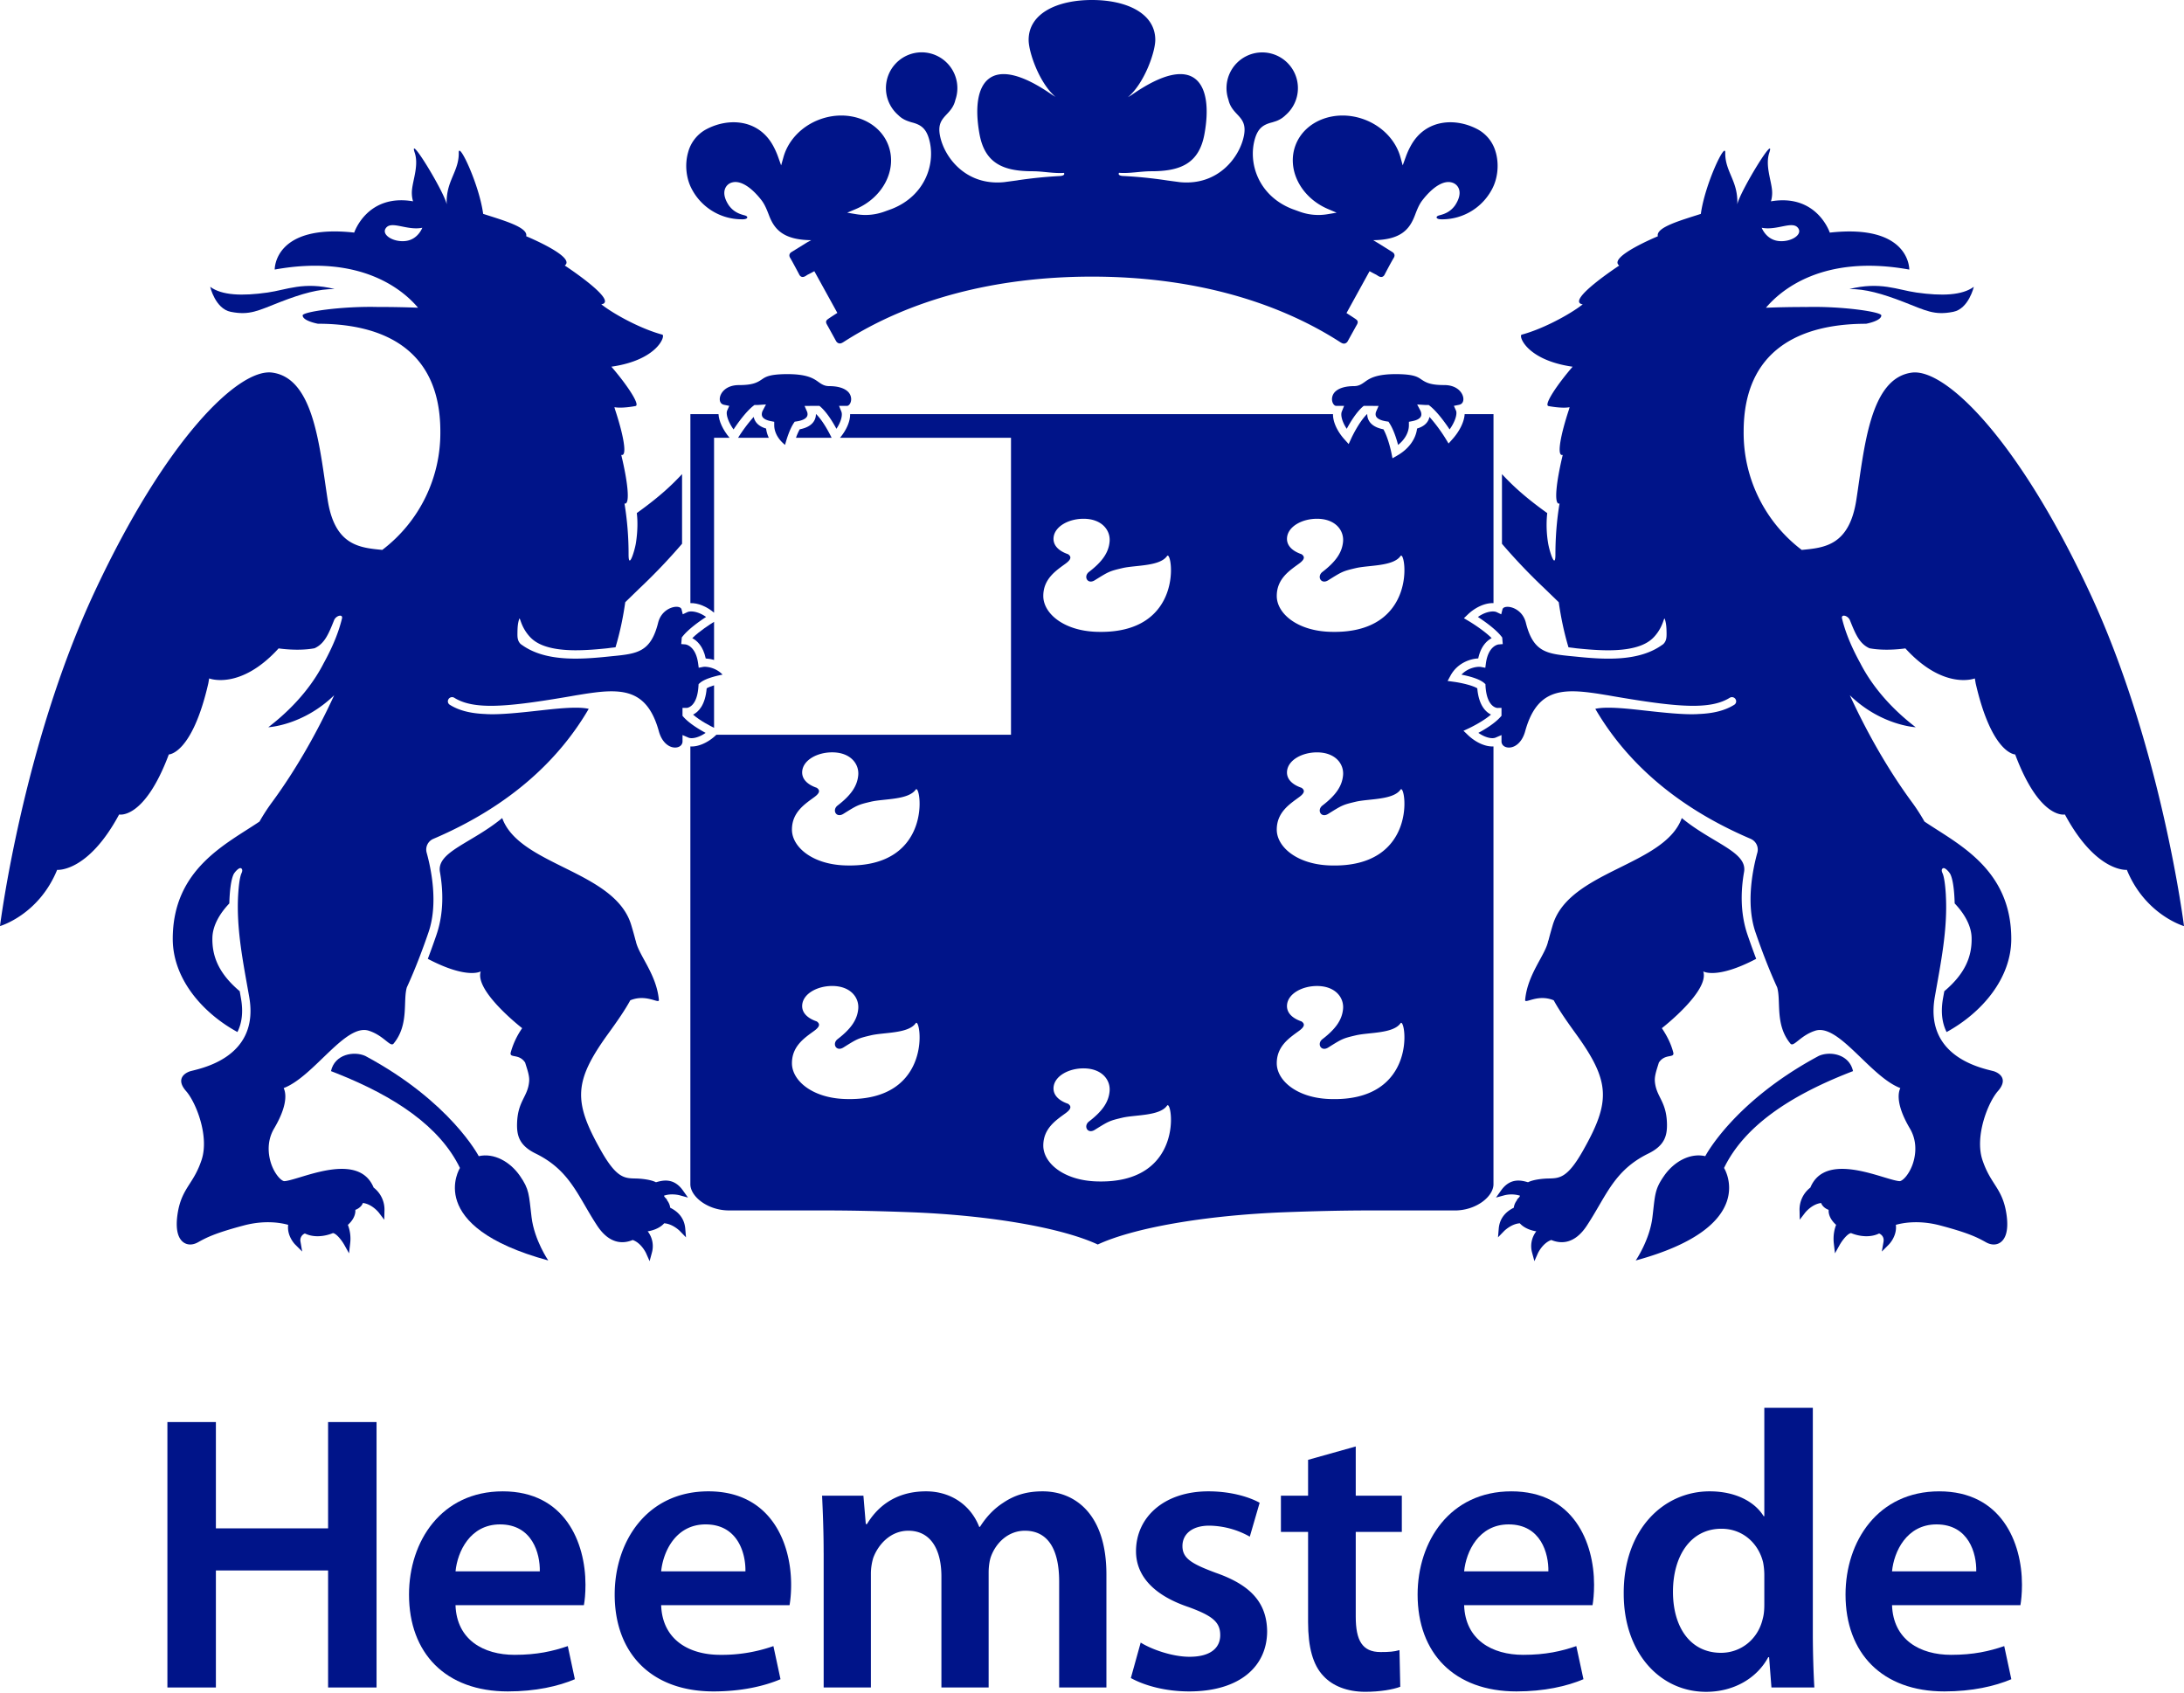 <?xml version="1.0" encoding="UTF-8"?>
<svg xmlns="http://www.w3.org/2000/svg" width="80" height="62">
  <g id="Symbols" stroke="none" stroke-width="1" fill="none" fill-rule="evenodd">
    <g id="logo" transform="translate(0 -9)" fill="#001489">
      <g id="Group-55" transform="translate(0 9)">
        <path d="M48.694 23.143c-1.196-.046-1.922-.68-1.926-1.305-.004-.642.48-.945.82-1.195.213-.157.21-.256.088-.342-.33-.112-.557-.314-.532-.605.036-.418.564-.698 1.109-.693.664.005.982.425.943.842-.036.38-.245.713-.754 1.104-.215.166-.054.472.21.307.51-.319.536-.334 1.012-.446.476-.112 1.367-.058 1.637-.442.188-.268.691 2.9-2.607 2.775m0 8.558c-1.196-.046-1.922-.682-1.926-1.305-.004-.643.48-.946.82-1.197.213-.156.21-.255.088-.341-.33-.112-.557-.314-.532-.605.036-.418.565-.698 1.109-.693.664.005.982.425.943.842-.036.38-.245.713-.754 1.104-.215.166-.054.472.21.307.51-.318.536-.334 1.012-.446.476-.112 1.367-.058 1.637-.442.188-.268.691 2.901-2.607 2.776m0 8.557c-1.196-.045-1.922-.68-1.926-1.304-.004-.643.48-.946.82-1.196.213-.157.21-.256.088-.342-.33-.112-.557-.314-.532-.605.036-.418.565-.697 1.109-.693.664.006.982.425.943.842-.036.38-.245.713-.754 1.104-.215.166-.054.472.21.308.51-.32.536-.335 1.012-.447.476-.112 1.367-.058 1.637-.442.188-.268.691 2.9-2.607 2.775m-8.551-17.115c-1.197-.046-1.923-.68-1.927-1.305-.004-.642.48-.945.82-1.195.213-.157.21-.256.088-.342-.329-.112-.557-.314-.532-.605.036-.418.565-.698 1.109-.693.664.005.983.425.943.842-.036.38-.244.713-.754 1.104-.215.166-.054.472.21.307.511-.318.537-.334 1.013-.446.475-.112 1.367-.058 1.636-.442.189-.268.692 2.9-2.606 2.775m0 20.132c-1.197-.046-1.923-.68-1.927-1.304-.004-.643.48-.946.82-1.196.213-.157.21-.256.088-.342-.329-.112-.557-.314-.532-.606.036-.417.565-.697 1.109-.692.664.006.983.425.943.842-.036.38-.244.713-.754 1.104-.215.166-.054.472.21.307.511-.318.537-.334 1.013-.446.475-.111 1.367-.058 1.636-.442.189-.267.692 2.9-2.606 2.775M30.935 31.7c-1.196-.046-1.922-.682-1.926-1.305-.004-.643.48-.946.82-1.197.213-.156.21-.255.088-.341-.33-.112-.557-.314-.532-.605.036-.418.564-.698 1.109-.693.663.005.982.425.943.842-.037.38-.245.713-.754 1.104-.215.166-.055.472.21.307.51-.318.536-.334 1.012-.446.475-.112 1.367-.058 1.637-.442.188-.268.691 2.901-2.607 2.776m0 8.557c-1.196-.045-1.922-.68-1.926-1.304-.004-.643.48-.946.82-1.196.213-.157.21-.256.088-.342-.33-.112-.557-.314-.532-.605.036-.418.564-.697 1.109-.693.663.006.982.425.943.842-.036.38-.245.713-.754 1.104-.215.166-.055.472.21.308.51-.32.536-.335 1.012-.447.475-.112 1.367-.058 1.637-.442.188-.268.691 2.9-2.607 2.775m23.748-18.165.024.002V15.17H53.65c-.015.273-.178.618-.452.923l-.137.153-.107-.176a5.8 5.8 0 0 0-.593-.799.474.474 0 0 1-.039.117c-.07.145-.21.25-.415.31-.046.386-.306.746-.716.983l-.184.106-.042-.208c-.001-.006-.109-.531-.29-.853-.268-.052-.448-.161-.536-.325a.48.48 0 0 1-.057-.229h-.011c-.304.3-.57.876-.572.882l-.097.212-.156-.173c-.271-.302-.423-.647-.418-.923H31.14c.004.26-.13.579-.371.867h6.264v10.878H26.24l-.01.01c-.295.282-.655.435-.942.418v16.036c0 .45.633.96 1.414.96v.001h3.823c.812.004 1.74.024 2.803.064 3.005.113 5.597.585 6.883 1.183 1.286-.598 3.877-1.07 6.882-1.183 1.066-.04 1.995-.06 2.808-.064h3.391c.781 0 1.414-.51 1.414-.96V27.342c-.291.016-.648-.142-.937-.418l-.162-.155.204-.094c.005-.003.492-.23.804-.5-.195-.096-.449-.34-.502-.961-.185-.114-.616-.207-.867-.24l-.22-.03.106-.195c.26-.478.746-.62 1.016-.63.095-.45.319-.652.492-.744-.313-.312-.837-.623-.843-.626l-.174-.103.146-.14c.272-.259.613-.414.913-.414" id="Fill-1"></path>
        <path d="m52.037 15.056-.126-.24.271.017c.002 0 .046.003.1.003h.053l.042.033c.271.215.564.624.722.861.204-.283.287-.568.234-.69l-.077-.173.186-.038c.163-.032.167-.182.16-.244-.019-.193-.221-.48-.701-.48-.496 0-.66-.086-.84-.207-.13-.09-.266-.182-.84-.193-.806-.014-1.053.158-1.228.284-.107.076-.217.155-.395.155-.287 0-.513.06-.653.172a.387.387 0 0 0-.154.304c0 .141.08.247.15.247h.294l-.085.21c-.05.124.008.373.181.63.124-.23.338-.588.578-.802l.044-.038.545.002-.093.214s-.04.094.004.175c.048.086.184.149.383.178l.068.01.037.058c.15.231.257.572.315.794.249-.199.396-.462.396-.721v-.126l.124-.024c.167-.033.275-.092.314-.17.045-.09-.009-.2-.009-.2" id="Fill-3"></path>
        <path d="M27.932 15.056s-.054.11-.009.201c.039.078.147.137.314.17l.123.024v.126c0 .259.148.522.397.72.058-.221.165-.562.314-.793l.038-.057.068-.01c.2-.03.335-.093.382-.179.045-.08.005-.174.005-.175l-.093-.214.545-.002.044.038c.24.214.454.571.578.802.173-.257.231-.506.181-.63l-.085-.21h.294c.07 0 .15-.106.15-.247a.387.387 0 0 0-.154-.304c-.14-.113-.366-.172-.653-.172-.178 0-.288-.079-.395-.155-.176-.126-.421-.298-1.228-.284-.574.011-.71.103-.841.193-.179.121-.344.208-.839.208-.48 0-.682.286-.701.479-.007.062-.003.212.16.244l.186.038-.077.174c-.053.121.03.406.234.69.158-.238.45-.647.722-.862l.042-.033h.053c.054 0 .098-.003.1-.003l.271-.018-.126.241Z" id="Fill-5"></path>
        <path d="M26.156 16.037h.568c-.245-.29-.391-.61-.405-.867h-1.03v6.923c.27-.01.593.118.867.35v-6.406Z" id="Fill-7"></path>
        <path d="M25.851 24.121c.089.004.194.02.305.054v-1.397c-.135.083-.538.34-.797.598.173.092.398.295.492.745" id="Fill-9"></path>
        <path d="M27.647 15.388a.477.477 0 0 1-.039-.117 5.637 5.637 0 0 0-.572.766h1.126a1.106 1.106 0 0 1-.1-.339c-.206-.06-.345-.165-.415-.31" id="Fill-11"></path>
        <path d="M29.294 15.726a2.053 2.053 0 0 0-.137.31h1.305c-.045-.094-.289-.592-.564-.864h-.011c0 .07-.014.149-.057.229-.088.164-.268.273-.536.325" id="Fill-13"></path>
        <path d="M25.386 26.177c.265.23.656.428.77.483v-1.556c-.108.033-.205.07-.27.11-.053.623-.306.867-.5.963" id="Fill-15"></path>
        <path d="M12.257 10.588c-1.132-.284-1.761.03-2.456.128-.933.132-1.672.106-2.102-.21 0 0 .186.803.752.916.696.139 1.003-.044 1.805-.356.811-.315 1.425-.484 2.001-.478" id="Fill-17"></path>
        <path d="M67.743 10.588c1.132-.284 1.761.03 2.456.128.933.132 1.672.106 2.102-.21 0 0-.186.803-.752.916-.696.139-1.003-.044-1.805-.356-.811-.315-1.425-.484-2.001-.478" id="Fill-19"></path>
        <path id="Fill-21" d="M7.908 52.091v3.894h4.11v-3.894h1.775v9.723h-1.775v-4.287h-4.11v4.287H6.132v-9.723z"></path>
        <path d="M19.773 57.56c.014-.652-.275-1.72-1.457-1.72-1.096 0-1.56.997-1.63 1.72h3.087Zm-3.088 1.238c.043 1.27 1.025 1.82 2.164 1.82.822 0 1.4-.133 1.949-.32l.259 1.213c-.605.258-1.443.447-2.453.447-2.28 0-3.622-1.398-3.622-3.548 0-1.95 1.184-3.781 3.434-3.781 2.28 0 3.03 1.876 3.03 3.42 0 .332-.028.591-.058.749h-4.703Z" id="Fill-23"></path>
        <path d="M27.305 57.56c.014-.652-.274-1.72-1.458-1.72-1.096 0-1.557.997-1.629 1.72h3.087Zm-3.087 1.238c.043 1.27 1.024 1.82 2.164 1.82a5.69 5.69 0 0 0 1.948-.32l.26 1.213c-.607.258-1.444.447-2.454.447-2.278 0-3.62-1.398-3.62-3.548 0-1.95 1.183-3.781 3.433-3.781 2.279 0 3.03 1.876 3.03 3.42 0 .332-.03.591-.058.749h-4.703Z" id="Fill-25"></path>
        <path d="M30.17 56.879c0-.807-.03-1.486-.057-2.09h1.514l.087 1.038h.044c.33-.548.965-1.198 2.163-1.198.924 0 1.645.52 1.947 1.3h.029c.245-.39.534-.678.852-.882.403-.273.85-.418 1.442-.418 1.155 0 2.337.794 2.337 3.044v4.14h-1.731v-3.88c0-1.17-.404-1.861-1.255-1.861-.605 0-1.052.433-1.24.937-.059.159-.088.39-.088.591v4.214h-1.73v-4.068c0-.982-.39-1.674-1.212-1.674-.664 0-1.11.52-1.285.995a2.026 2.026 0 0 0-.086.59v4.157h-1.73v-4.935Z" id="Fill-27"></path>
        <path d="M41.784 60.169c.388.245 1.153.52 1.787.52.78 0 1.126-.332 1.126-.793 0-.48-.287-.708-1.153-1.026-1.372-.46-1.932-1.213-1.932-2.046 0-1.243 1.023-2.195 2.653-2.195.78 0 1.457.187 1.876.418l-.361 1.242a3.098 3.098 0 0 0-1.486-.403c-.636 0-.981.316-.981.747 0 .45.332.65 1.225.982 1.284.448 1.863 1.1 1.877 2.137 0 1.283-.997 2.206-2.857 2.206-.849 0-1.615-.204-2.135-.49l.361-1.3Z" id="Fill-29"></path>
        <path d="M49.661 52.985v1.804h1.688v1.327h-1.688v3.102c0 .864.233 1.298.908 1.298.317 0 .493-.014.694-.071l.029 1.342c-.26.1-.735.185-1.285.185-.662 0-1.196-.218-1.528-.577-.388-.404-.564-1.055-.564-1.978v-3.301h-.995v-1.327h.995v-1.314l1.746-.49Z" id="Fill-31"></path>
        <path d="M56.717 57.56c.013-.652-.273-1.72-1.455-1.72-1.097 0-1.56.997-1.631 1.72h3.086Zm-3.086 1.238c.041 1.27 1.024 1.82 2.163 1.82.822 0 1.4-.133 1.946-.32l.262 1.213c-.606.258-1.444.447-2.453.447-2.28 0-3.622-1.398-3.622-3.548 0-1.95 1.184-3.781 3.434-3.781 2.28 0 3.03 1.876 3.03 3.42 0 .332-.029.591-.056.749H53.63Z" id="Fill-33"></path>
        <path d="M64.627 57.717a2.5 2.5 0 0 0-.043-.478c-.158-.677-.722-1.24-1.528-1.24-1.138 0-1.775 1.01-1.775 2.309 0 1.3.637 2.236 1.76 2.236.722 0 1.357-.49 1.53-1.255.044-.159.056-.333.056-.52v-1.052Zm1.777-6.148v8.27c0 .721.027 1.499.056 1.974h-1.572l-.086-1.11h-.03c-.42.779-1.27 1.27-2.278 1.27-1.69 0-3.017-1.43-3.017-3.592-.014-2.35 1.455-3.752 3.147-3.752.966 0 1.658.39 1.978.91h.025v-3.97h1.777Z" id="Fill-35"></path>
        <path d="M72.39 57.56c.015-.652-.272-1.72-1.455-1.72-1.096 0-1.561.997-1.63 1.72h3.086Zm-3.085 1.238c.044 1.27 1.024 1.82 2.164 1.82.82 0 1.4-.133 1.946-.32l.26 1.213c-.607.258-1.442.447-2.453.447-2.277 0-3.62-1.398-3.62-3.548 0-1.95 1.185-3.781 3.432-3.781 2.28 0 3.031 1.876 3.031 3.42 0 .332-.03.591-.057.749h-4.703Z" id="Fill-38"></path>
        <path d="M19.472 44.593c-.102-.841-.077-1.02-.433-1.529-.357-.51-.943-.84-1.503-.713 0 0-1.035-1.999-4.155-3.671-.41-.186-1.12-.07-1.257.556l.215.084c2.114.84 3.77 1.936 4.509 3.464 0 0-1.35 2.14 3.235 3.388 0 0-.51-.745-.611-1.58" id="Fill-40"></path>
        <path d="M60.528 44.593c.102-.841.077-1.02.433-1.529.357-.51.943-.84 1.503-.713 0 0 1.035-1.999 4.155-3.671.41-.186 1.12-.07 1.257.556a22.35 22.35 0 0 0-.215.084c-2.114.84-3.77 1.936-4.509 3.464 0 0 1.35 2.14-3.235 3.388 0 0 .51-.745.611-1.58" id="Fill-42"></path>
        <path d="M14.871 8.826c-.443.06-.897-.212-.747-.455.194-.314.773.087 1.345-.028 0 0-.154.423-.598.483m10.168 17.44L25 26.221v-.291l.155.001c.012 0 .386-.023.43-.808l.005-.064.048-.042c.178-.156.569-.255.829-.305-.248-.264-.6-.304-.715-.282l-.158.03-.022-.16c-.089-.656-.462-.694-.465-.695l-.153-.012.02-.242.028-.036c.216-.275.625-.561.862-.716-.286-.204-.566-.232-.686-.176l-.168.079-.045-.18c-.022-.086-.139-.095-.188-.095-.202 0-.562.158-.669.582-.27 1.083-.768 1.136-1.67 1.226h-.005l-.154.016c-1.097.114-2.338.182-3.186-.445l-.003.001c-.003-.002-.005-.006-.009-.008v-.001a.155.155 0 0 1-.03-.029c-.092-.104-.099-.228-.097-.362.002-.234.012-.36.059-.517.043-.145.035.239.389.629.192.211.582.492 1.648.501.399.002.807-.032 1.198-.073l.153-.02c.048-.004.1-.012.145-.016.172-.573.282-1.124.357-1.652l.517-.502a21.389 21.389 0 0 0 1.564-1.639v-2.551c-.345.368-.778.796-1.658 1.427.036.288.033.666-.031 1.09-.05.31-.272 1.007-.27.42a11.37 11.37 0 0 0-.15-1.861.068.068 0 0 0 .038.002c.155-.046.087-.77-.155-1.776v-.007a.072.072 0 0 0 .049 0c.146-.058.03-.733-.283-1.677-.005-.022-.011-.047-.018-.07.28.055.763-.04.763-.04a.064.064 0 0 0 .031-.012c.113-.09-.34-.777-.905-1.431 1.697-.242 1.99-1.14 1.866-1.174-.696-.186-1.575-.637-2.106-1.014l-.13-.096c.665-.109-1.338-1.422-1.338-1.422.429-.313-1.413-1.073-1.413-1.073.08-.327-.84-.581-1.576-.819-.143-1.073-.903-2.679-.894-2.241.01.523-.268.853-.386 1.332-.085.345-.047.592-.057.55-.112-.486-1.416-2.62-1.17-1.882.152.454-.063.981-.1 1.364-.024.238.04.417.04.417-1.685-.289-2.156 1.146-2.156 1.146-2.953-.328-2.912 1.354-2.912 1.354 3.195-.579 4.735.784 5.25 1.398a33.809 33.809 0 0 0-1.471-.027c-1.296-.034-2.756.175-2.756.308 0 .204.56.306.56.306 2.37 0 4.484.917 4.484 3.948a5.38 5.38 0 0 1-2.127 4.336c-.823-.08-1.739-.152-2-1.83-.297-1.908-.49-4.463-2.036-4.665-1.22-.159-3.886 2.418-6.515 8.059C.822 27.349 0 33.923 0 33.923s1.415-.405 2.093-2.059c0 0 1.122.106 2.27-2.028 0 0 .92.203 1.821-2.2 0 0 .851-.008 1.447-2.606l.031-.179s1.135.447 2.544-1.1c0 0 .708.111 1.315-.005.373-.168.52-.536.716-1.026.072-.177.333-.238.29-.064-.089.361-.255.884-.672 1.64-.31.608-.91 1.487-2.027 2.343 0 0 1.268-.06 2.413-1.172-.63 1.37-1.406 2.736-2.275 3.918a7.051 7.051 0 0 0-.46.709c-1.2.815-3.178 1.724-3.178 4.3 0 1.433 1.057 2.691 2.369 3.41.17-.342.215-.751.13-1.231l-.046-.264c-.77-.649-1.016-1.28-1.001-1.957.009-.454.276-.897.62-1.259.012-.445.059-.86.156-1.065.036-.076.196-.261.272-.224.058.03.055.102.02.179-.062.13-.104.442-.125.81v-.001c-.07 1.25.188 2.485.406 3.728.407 2.32-1.969 2.645-2.19 2.73-.24.091-.475.318-.121.72.361.411.858 1.657.563 2.529-.134.397-.285.633-.432.862-.19.298-.37.58-.449 1.138-.09.647.074.908.228 1.014.145.1.335.098.522-.006.292-.162.595-.33 1.686-.619.8-.211 1.401-.084 1.62-.021-.052.407.244.71.258.723l.255.255-.061-.356a.266.266 0 0 1 .16-.306c.435.211.915.034 1.026-.014.12.01.317.252.418.432l.173.31.04-.352a1.406 1.406 0 0 0-.082-.691c.183-.162.287-.362.273-.549a.532.532 0 0 0 .203-.133.367.367 0 0 0 .074-.12c.34.042.581.35.584.354l.198.26.008-.327a1.017 1.017 0 0 0-.397-.851c-.438-1.062-1.838-.638-2.677-.384-.246.074-.552.167-.62.144-.122-.04-.317-.26-.44-.587-.08-.218-.235-.785.092-1.338.607-1.027.367-1.431.35-1.48 1.12-.425 2.292-2.433 3.154-2.088l.012.003c.522.189.744.597.861.455.573-.693.336-1.563.485-2.06.31-.673.593-1.43.794-2.018.362-1.056.095-2.328-.072-2.928a.426.426 0 0 1 .246-.492c2.897-1.237 4.649-2.974 5.694-4.763-.42-.102-1.281.004-1.832.064-.607.067-1.452.162-1.955.125-.53-.021-.957-.123-1.3-.337a.148.148 0 0 1-.05-.206.153.153 0 0 1 .209-.054c.697.437 1.847.354 4.01-.01l.236-.04.228-.04.051-.008.222-.036.044-.007a12.809 12.809 0 0 1 .466-.063c1.107-.12 1.861.064 2.24 1.433.12.437.403.614.626.595.107-.008.225-.067.241-.207v-.249l.213.092c.13.057.383.002.633-.172-.23-.124-.592-.34-.808-.58" id="Fill-44"></path>
        <path d="M24.55 44.24a.546.546 0 0 0-.117-.274c.01-.044-.099-.1-.11-.167.267-.096.565-.017.568-.016l.31.085-.187-.263c-.344-.483-.76-.362-.986-.298-.193-.099-.532-.132-.72-.137-.42-.01-.71.01-1.294-1.023-1.015-1.794-1.006-2.526.263-4.28.358-.494.624-.882.81-1.225.59-.245 1.062.147 1.048-.013-.087-.964-.77-1.672-.85-2.185l-.001.019a13.156 13.156 0 0 0-.162-.579c-.598-1.994-4.097-2.169-4.726-3.918-1.12.924-2.41 1.236-2.281 1.975.112.634.157 1.474-.129 2.307-.109.318-.214.608-.315.875 1.452.762 1.939.46 1.939.46-.238.714 1.497 2.065 1.517 2.08a2.9 2.9 0 0 0-.418.886c-.06.23.3.027.527.375.082.267.165.489.146.693-.05.565-.412.706-.441 1.511-.017.46.071.829.682 1.128.973.477 1.36 1.142 1.808 1.911.135.233.275.473.439.723.452.69.953.678 1.306.532.318.111.486.477.488.48l.131.295.084-.311a.884.884 0 0 0-.154-.782c.032-.005.063-.01.096-.018.223-.052.406-.157.508-.276.316.021.573.281.575.284l.224.231-.027-.321c-.036-.419-.305-.644-.55-.763" id="Fill-46"></path>
        <path d="M64.53 8.343c.573.115 1.152-.286 1.346.028.15.243-.304.515-.747.455s-.598-.483-.598-.483M54.153 26.846c.25.174.502.229.633.172l.214-.092v.249c.015.14.134.199.24.207.224.02.506-.158.627-.595.378-1.369 1.132-1.554 2.239-1.433.07.007.143.017.217.027l.033.004c.07.01.143.02.216.032l.045.007.22.036.052.008.228.04.237.04c2.162.364 3.312.447 4.01.01a.153.153 0 0 1 .209.054.148.148 0 0 1-.05.206c-.344.214-.77.316-1.3.337-.503.037-1.349-.058-1.956-.125-.55-.06-1.412-.166-1.831-.064 1.044 1.79 2.797 3.526 5.693 4.762v.001a.426.426 0 0 1 .246.492c-.167.6-.434 1.873-.072 2.928.201.587.484 1.345.794 2.018.149.497-.088 1.367.485 2.06.117.142.34-.266.861-.455l.012-.003c.862-.345 2.035 1.663 3.154 2.088-.017.049-.257.453.35 1.48.327.553.173 1.12.091 1.339-.122.326-.317.546-.439.586-.068.023-.374-.07-.62-.144-.84-.254-2.24-.678-2.677.384a1.018 1.018 0 0 0-.396.85l.007.327.198-.259c.003-.003.245-.312.584-.353a.374.374 0 0 0 .075.12c.05.055.118.1.202.132-.014.187.09.387.273.548-.05.126-.12.367-.083.692l.041.351.173-.309c.101-.18.298-.422.418-.432.112.048.59.225 1.027.014.07.032.192.116.16.306l-.062.356.255-.255c.014-.014.31-.316.259-.723.218-.063.82-.19 1.619.021 1.091.288 1.394.457 1.687.62.186.103.376.105.521.005.154-.106.319-.367.228-1.014-.079-.559-.259-.84-.45-1.138-.146-.229-.297-.465-.431-.862-.295-.872.202-2.118.563-2.529.354-.402.12-.628-.12-.72-.222-.085-2.598-.41-2.19-2.73.218-1.243.475-2.478.404-3.728h.001c-.021-.367-.063-.679-.124-.81-.036-.076-.04-.148.02-.178.075-.038.236.148.271.224.098.206.144.62.156 1.065.344.362.611.805.62 1.26.015.677-.23 1.307-1 1.956l-.048.263c-.084.48-.04.89.132 1.233 1.311-.72 2.369-1.978 2.369-3.41 0-2.577-1.979-3.486-3.18-4.301a7.032 7.032 0 0 0-.458-.709c-.87-1.182-1.646-2.548-2.276-3.918 1.145 1.112 2.413 1.172 2.413 1.172-1.117-.856-1.716-1.735-2.027-2.342-.417-.757-.583-1.28-.672-1.641-.042-.174.218-.113.29.064.197.49.342.858.716 1.026.607.116 1.315.005 1.315.005 1.41 1.547 2.544 1.1 2.544 1.1l.031.18c.596 2.597 1.447 2.605 1.447 2.605.9 2.403 1.822 2.2 1.822 2.2 1.147 2.134 2.269 2.028 2.269 2.028.678 1.654 2.093 2.06 2.093 2.06s-.822-6.575-3.452-12.216c-2.63-5.641-5.296-8.218-6.515-8.059-1.545.202-1.74 2.757-2.036 4.666-.261 1.677-1.177 1.75-2 1.829a5.38 5.38 0 0 1-2.127-4.336c0-3.031 2.114-3.948 4.483-3.948 0 0 .56-.102.56-.306 0-.133-1.46-.343-2.754-.308a34.1 34.1 0 0 0-1.472.027c.516-.613 2.055-1.977 5.25-1.398 0 0 .04-1.682-2.912-1.354 0 0-.47-1.435-2.156-1.146 0 0 .064-.179.04-.417-.037-.383-.251-.91-.1-1.364.246-.738-1.058 1.396-1.17 1.882-.01.042.028-.205-.057-.55-.118-.479-.396-.81-.386-1.332.01-.438-.75 1.168-.894 2.241-.736.238-1.657.492-1.575.82 0 0-1.843.76-1.414 1.072 0 0-2.003 1.313-1.337 1.423 0 0-.05.035-.13.095-.532.377-1.411.828-2.107 1.014-.124.034.169.932 1.866 1.174-.564.654-1.018 1.34-.905 1.431.008.007.019.01.03.012 0 0 .485.095.764.04-.007.023-.013.048-.018.07-.313.944-.43 1.619-.282 1.677.014.006.03.005.049 0l-.001.007c-.242 1.006-.31 1.73-.155 1.776a.068.068 0 0 0 .039-.002c-.06.352-.15 1.012-.151 1.86.002.587-.22-.109-.27-.42a4.092 4.092 0 0 1-.03-1.089c-.88-.63-1.314-1.06-1.658-1.427v2.551a21.368 21.368 0 0 0 1.563 1.64l.517.501c.076.528.185 1.079.357 1.652.045.004.097.012.145.017l.154.02c.39.04.798.074 1.197.072 1.066-.009 1.456-.29 1.648-.501.354-.39.346-.775.39-.629.046.157.056.283.059.517 0 .134-.006.258-.099.362a.148.148 0 0 1-.028.029h-.001l-.01.01-.002-.002c-.848.627-2.088.559-3.186.445l-.154-.015h-.005c-.902-.091-1.4-.143-1.67-1.227-.106-.424-.466-.582-.669-.582-.05 0-.166.009-.188.095l-.045.18-.168-.08c-.12-.055-.4-.027-.686.177.237.155.646.441.862.716l.028.036.02.242-.152.012c-.004 0-.377.039-.466.695l-.021.16-.159-.03c-.115-.022-.467.018-.715.282.26.05.65.149.83.305l.048.042.003.064c.045.785.419.808.431.808l.155-.001v.29l-.04.044c-.215.24-.576.457-.807.58" id="Fill-48"></path>
        <path d="M55.45 44.24a.546.546 0 0 1 .117-.274c-.01-.044.099-.1.11-.167a1.076 1.076 0 0 0-.567-.016l-.312.085.188-.263c.345-.483.76-.362.986-.298.193-.099.532-.132.72-.137.42-.01.71.01 1.294-1.023 1.015-1.794 1.007-2.526-.263-4.28-.358-.494-.624-.882-.81-1.225-.59-.245-1.062.147-1.047-.013.086-.964.768-1.672.848-2.185l.003.019c.044-.177.098-.368.16-.579.6-1.994 4.098-2.169 4.727-3.918 1.12.924 2.41 1.236 2.281 1.975-.112.634-.157 1.474.129 2.307.109.318.214.608.315.875-1.452.762-1.939.46-1.939.46.238.714-1.497 2.065-1.516 2.08.173.259.33.55.417.886.06.23-.3.027-.527.375-.082.267-.164.489-.146.693.05.565.413.706.442 1.511.016.46-.072.829-.682 1.128-.974.477-1.36 1.142-1.808 1.911-.136.233-.276.473-.44.723-.452.69-.952.678-1.306.532-.317.111-.486.477-.488.48l-.131.295-.084-.311a.884.884 0 0 1 .154-.782 1.229 1.229 0 0 1-.096-.018c-.223-.052-.406-.157-.508-.276-.315.021-.572.281-.575.284l-.224.231.027-.321c.036-.419.305-.644.55-.763" id="Fill-51"></path>
        <path d="M54.79 5.582a1.349 1.349 0 0 0-.64-.832c-.822-.452-1.935-.393-2.472.589a2.716 2.716 0 0 0-.188.419l-.109.3-.085-.308c-.172-.611-.663-1.125-1.313-1.37-1.049-.395-2.184.027-2.528.94-.332.883.188 1.908 1.186 2.335l.32.136-.343.057a2.01 2.01 0 0 1-1.02-.097l-.27-.098c-1.241-.489-1.625-1.696-1.355-2.586.112-.37.3-.492.573-.571.042-.01.085-.022.13-.038a.956.956 0 0 0 .416-.242 1.308 1.308 0 1 0-2.1-.581l.004.01c.055.26.198.41.335.556.182.193.311.365.235.765-.15.779-.936 1.842-2.344 1.707l-.498-.067h.004a16.184 16.184 0 0 0-1.597-.16c-.1-.006-.162-.037-.154-.087l.013-.029c.376.032.794-.057 1.181-.057 1.053 0 1.748-.271 1.947-1.358.335-1.82-.312-3.072-2.647-1.45-.053.036-.104.064-.157.096.607-.508 1.004-1.658 1.004-2.1C42.318.495 41.28 0 39.998 0c-1.281 0-2.319.494-2.319 1.462 0 .45.391 1.583.984 2.087-.045-.028-.09-.053-.137-.085-2.334-1.62-2.98-.37-2.646 1.451.199 1.087.894 1.358 1.947 1.358.376 0 .78.088 1.145.06l.012.026c.008.052-.06.084-.168.089a16.65 16.65 0 0 0-1.548.157l.005.001-.5.067c-1.408.135-2.193-.928-2.342-1.707-.078-.4.052-.572.234-.765.138-.146.278-.296.334-.557l.005-.01a1.311 1.311 0 0 0-1.226-1.717 1.31 1.31 0 0 0-.875 2.299c.138.14.288.2.416.242.047.016.09.028.131.038.272.079.461.2.573.571.27.89-.114 2.097-1.356 2.586l-.269.098c-.337.12-.68.153-1.02.097l-.345-.057.322-.136c.998-.427 1.518-1.452 1.184-2.335-.343-.913-1.477-1.335-2.526-.94-.65.245-1.14.759-1.313 1.37l-.087.308-.107-.3a2.86 2.86 0 0 0-.187-.42c-.537-.981-1.652-1.04-2.474-.588a1.347 1.347 0 0 0-.64.832c-.13.455-.07.983.154 1.378a2.066 2.066 0 0 0 1.798 1.073l.043.001.038-.002h.008l-.001-.001c.162-.014.168-.106.032-.142-.197-.05-.408-.13-.578-.364-.147-.218-.201-.425-.147-.59a.374.374 0 0 1 .267-.252c.296-.082.688.156 1.074.65.125.162.201.361.275.552.19.503.513.903 1.546.913l-.141.076-.577.357s-.14.071-.052.215c.1.168.341.627.341.627s.062.122.2.05l.014-.007c.01-.007.02-.01.03-.018.088-.06.024-.012.3-.164l.843 1.528s-.283.18-.34.224c-.061.042-.103.092-.043.199.052.092.338.612.338.612s.074.133.214.064a.59.59 0 0 0 .069-.04c2.378-1.528 5.487-2.388 9.088-2.388 3.6 0 6.708.866 9.085 2.394.022.015.046.028.069.04.14.068.213-.064.213-.064s.287-.52.34-.613c.06-.107.016-.157-.043-.199-.058-.043-.34-.223-.34-.223l.845-1.534c.277.152.21.104.299.164.01.008.02.011.03.018l.015.008c.137.071.2-.051.2-.051s.239-.46.342-.627c.087-.144-.054-.215-.054-.215l-.52-.326-.182-.107c1.032-.01 1.34-.41 1.532-.913.072-.19.148-.39.274-.551.385-.495.777-.733 1.074-.65.13.034.229.127.268.252.052.164-.002.37-.148.589-.17.235-.38.314-.578.364-.137.036-.13.128.032.142h-.001.007c.012 0 .024.003.038.003h.045a2.064 2.064 0 0 0 1.796-1.074c.224-.395.283-.923.155-1.378" id="Fill-53"></path>
      </g>
    </g>
  </g>
</svg>
